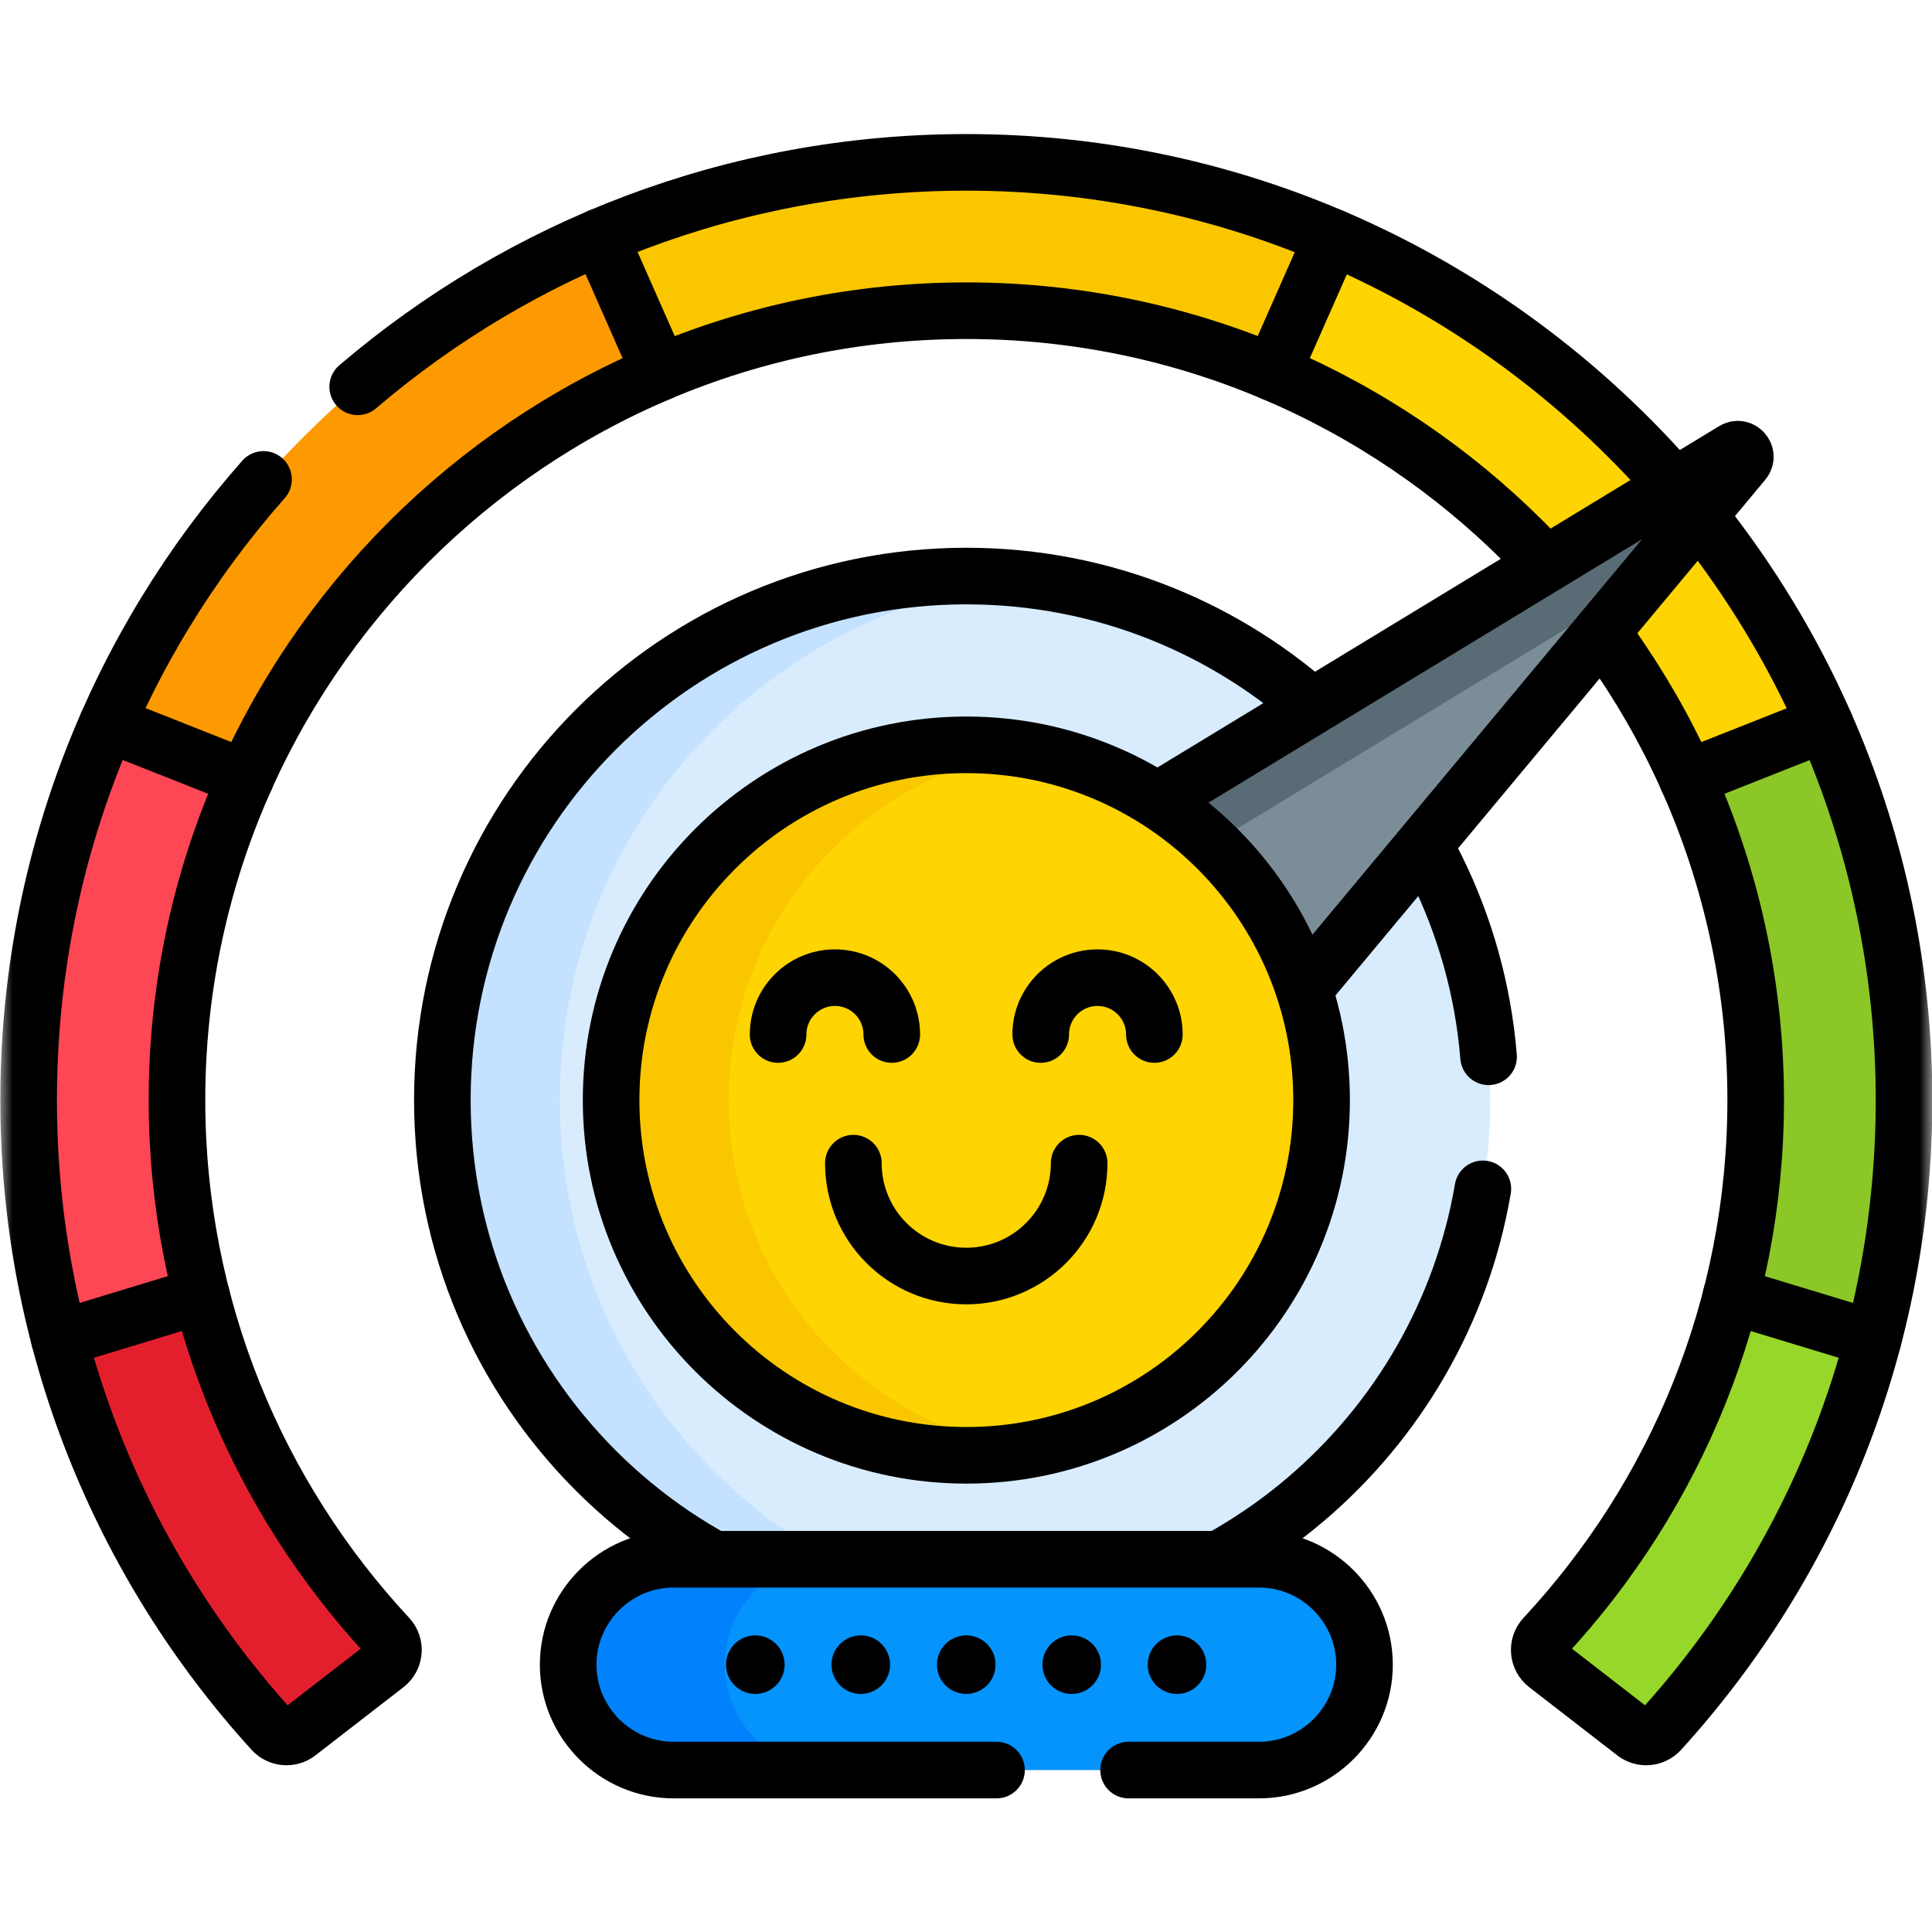 <svg width="78" height="78" viewBox="0 0 78 78" fill="none" xmlns="http://www.w3.org/2000/svg">
<mask id="mask0_3305_11716" style="mask-type:luminance" maskUnits="userSpaceOnUse" x="0" y="0" width="79" height="79">
<path d="M0.008 0.009H78.008V78.009H0.008V0.009Z" fill="white"/>
</mask>
<g mask="url(#mask0_3305_11716)">
<path d="M60.17 44.413C60.17 56.097 50.699 65.569 39.015 65.569C27.331 65.569 17.859 56.097 17.859 44.413C17.859 32.729 27.331 23.257 39.015 23.257C50.699 23.257 60.17 32.729 60.17 44.413Z" fill="#D8ECFE"/>
<path d="M22.602 44.413C22.602 33.531 30.819 24.569 41.386 23.39C40.608 23.303 39.817 23.257 39.015 23.257C27.331 23.257 17.859 32.729 17.859 44.413C17.859 56.097 27.331 65.569 39.015 65.569C39.817 65.569 40.608 65.522 41.386 65.435C30.819 64.256 22.602 55.295 22.602 44.413Z" fill="#C4E2FF"/>
<path d="M60.098 42.665C59.209 31.799 50.11 23.257 39.015 23.257C27.331 23.257 17.859 32.729 17.859 44.413C17.859 56.097 27.331 65.568 39.015 65.568C49.477 65.568 58.164 57.974 59.867 47.997" stroke="black" stroke-width="2.285" stroke-miterlimit="10" stroke-linecap="round" stroke-linejoin="round"/>
<path d="M69.888 52.304C68.55 57.536 65.915 62.255 62.344 66.094C62.04 66.422 62.082 66.94 62.436 67.213L65.993 69.967C66.308 70.212 66.757 70.169 67.026 69.873C71.064 65.433 74.06 60.029 75.63 54.047L69.888 52.304Z" fill="#97D729"/>
<path d="M73.674 29.215L68.109 31.417C69.89 35.388 70.882 39.787 70.882 44.413C70.882 47.136 70.537 49.779 69.891 52.304L75.633 54.047C76.44 50.971 76.871 47.742 76.871 44.413C76.871 39.013 75.727 33.871 73.674 29.215Z" fill="#8BC727"/>
<path d="M9.918 31.417L4.336 29.208C2.293 33.862 1.156 39.004 1.156 44.413C1.156 47.742 1.587 50.971 2.395 54.047L8.137 52.304C7.491 49.779 7.145 47.136 7.145 44.413C7.145 39.786 8.137 35.388 9.918 31.417Z" fill="#FD4755"/>
<path d="M24.222 9.556C15.348 13.327 8.209 20.388 4.336 29.208L9.918 31.417C13.213 24.068 19.215 18.187 26.645 15.045L24.222 9.556Z" fill="#FD9A01"/>
<path d="M53.791 9.573L51.375 15.045C58.806 18.186 64.808 24.067 68.103 31.417L73.668 29.215C69.786 20.414 62.645 13.352 53.791 9.573Z" fill="#FED402"/>
<path d="M38.964 6.556C33.732 6.562 28.75 7.63 24.219 9.555L26.642 15.043C30.447 13.434 34.627 12.545 39.01 12.545C43.394 12.545 47.574 13.434 51.379 15.043L53.794 9.572C49.234 7.626 44.221 6.549 38.964 6.556Z" fill="#FAC600"/>
<path d="M8.132 52.303C8.132 52.303 8.132 52.303 8.132 52.304L2.391 54.047C3.961 60.03 6.958 65.434 10.996 69.875C11.264 70.17 11.714 70.211 12.029 69.967L15.585 67.213C15.939 66.94 15.981 66.422 15.677 66.094C12.106 62.255 9.471 57.536 8.132 52.303Z" fill="#E41F2D"/>
<path d="M10.639 19.355C4.739 26.031 1.156 34.803 1.156 44.413C1.156 54.218 4.885 63.151 11 69.875C11.268 70.17 11.718 70.211 12.033 69.967L15.589 67.213C15.943 66.94 15.985 66.422 15.681 66.094C10.388 60.403 7.145 52.78 7.145 44.413C7.145 26.841 21.441 12.544 39.014 12.544C56.586 12.544 70.882 26.841 70.882 44.413C70.882 52.78 67.639 60.403 62.346 66.094C62.042 66.422 62.084 66.94 62.438 67.213L65.995 69.967C66.311 70.212 66.76 70.169 67.028 69.873C73.143 63.15 76.871 54.217 76.871 44.413C76.871 23.548 59.832 6.53 38.967 6.555C29.606 6.567 21.043 9.977 14.441 15.616" stroke="black" stroke-width="2.285" stroke-miterlimit="10" stroke-linecap="round" stroke-linejoin="round"/>
<path d="M2.391 54.047L8.132 52.304" stroke="black" stroke-width="2.285" stroke-miterlimit="10" stroke-linecap="round" stroke-linejoin="round"/>
<path d="M69.891 52.304L75.632 54.047" stroke="black" stroke-width="2.285" stroke-miterlimit="10" stroke-linecap="round" stroke-linejoin="round"/>
<path d="M51.375 15.043L53.791 9.572" stroke="black" stroke-width="2.285" stroke-miterlimit="10" stroke-linecap="round" stroke-linejoin="round"/>
<path d="M24.219 9.554L26.642 15.043" stroke="black" stroke-width="2.285" stroke-miterlimit="10" stroke-linecap="round" stroke-linejoin="round"/>
<path d="M50.834 71.462H27.193C24.852 71.462 22.938 69.547 22.938 67.207C22.938 64.867 24.852 62.952 27.193 62.952H50.834C53.174 62.952 55.089 64.867 55.089 67.207C55.089 69.547 53.174 71.462 50.834 71.462Z" fill="#0593FC"/>
<path d="M29.263 67.207C29.263 64.867 31.178 62.952 33.519 62.952H27.193C24.852 62.952 22.938 64.867 22.938 67.207C22.938 69.547 24.852 71.462 27.193 71.462H33.519C31.178 71.462 29.263 69.547 29.263 67.207Z" fill="#0182FC"/>
<path d="M45.564 71.462H50.834C53.174 71.462 55.089 69.547 55.089 67.207C55.089 64.867 53.174 62.952 50.834 62.952H27.193C24.852 62.952 22.938 64.867 22.938 67.207C22.938 69.547 24.852 71.462 27.193 71.462H40.232" stroke="black" stroke-width="2.285" stroke-miterlimit="10" stroke-linecap="round" stroke-linejoin="round"/>
<path d="M31.677 67.207C31.677 67.86 31.148 68.389 30.495 68.389C29.842 68.389 29.312 67.86 29.312 67.207C29.312 66.554 29.842 66.025 30.495 66.025C31.148 66.025 31.677 66.554 31.677 67.207Z" fill="black"/>
<path d="M35.934 67.207C35.934 67.86 35.405 68.389 34.752 68.389C34.1 68.389 33.57 67.86 33.57 67.207C33.57 66.554 34.1 66.025 34.752 66.025C35.405 66.025 35.934 66.554 35.934 67.207Z" fill="black"/>
<path d="M40.192 67.207C40.192 67.86 39.663 68.389 39.01 68.389C38.357 68.389 37.828 67.86 37.828 67.207C37.828 66.554 38.357 66.025 39.01 66.025C39.663 66.025 40.192 66.554 40.192 67.207Z" fill="black"/>
<path d="M44.45 67.207C44.45 67.86 43.921 68.389 43.268 68.389C42.615 68.389 42.086 67.86 42.086 67.207C42.086 66.554 42.615 66.025 43.268 66.025C43.921 66.025 44.45 66.554 44.45 67.207Z" fill="black"/>
<path d="M48.7 67.207C48.7 67.86 48.171 68.389 47.518 68.389C46.865 68.389 46.336 67.86 46.336 67.207C46.336 66.554 46.865 66.025 47.518 66.025C48.171 66.025 48.7 66.554 48.7 67.207Z" fill="black"/>
<path d="M68.109 31.417L73.674 29.215" stroke="black" stroke-width="2.285" stroke-miterlimit="10" stroke-linecap="round" stroke-linejoin="round"/>
<path d="M4.336 29.208L9.918 31.417" stroke="black" stroke-width="2.285" stroke-miterlimit="10" stroke-linecap="round" stroke-linejoin="round"/>
<path d="M69.999 18.181L44.5 33.676L51.289 41.558L70.391 18.637C70.611 18.372 70.293 18.003 69.999 18.181Z" fill="#7A8D98"/>
<path d="M66.349 23.487L70.391 18.637C70.611 18.372 70.293 18.003 69.999 18.181L44.5 33.676L46.246 35.703L66.349 23.487Z" fill="#596C76"/>
<path d="M69.999 18.181L44.5 33.676L51.289 41.558L70.391 18.637C70.611 18.372 70.293 18.003 69.999 18.181Z" stroke="black" stroke-width="2.285" stroke-miterlimit="10" stroke-linecap="round" stroke-linejoin="round"/>
<path d="M53.356 44.413C53.356 52.334 46.935 58.755 39.014 58.755C31.093 58.755 24.672 52.334 24.672 44.413C24.672 36.492 31.093 30.071 39.014 30.071C46.935 30.071 53.356 36.492 53.356 44.413Z" fill="#FED402"/>
<path d="M29.416 44.413C29.416 37.3 34.594 31.398 41.386 30.267C40.615 30.139 39.822 30.071 39.014 30.071C31.093 30.071 24.672 36.492 24.672 44.413C24.672 52.334 31.093 58.755 39.014 58.755C39.822 58.755 40.615 58.687 41.386 58.559C34.594 57.428 29.416 51.526 29.416 44.413Z" fill="#FAC600"/>
<path d="M53.356 44.413C53.356 52.334 46.935 58.755 39.014 58.755C31.093 58.755 24.672 52.334 24.672 44.413C24.672 36.492 31.093 30.071 39.014 30.071C46.935 30.071 53.356 36.492 53.356 44.413Z" stroke="black" stroke-width="2.285" stroke-miterlimit="10" stroke-linecap="round" stroke-linejoin="round"/>
<path d="M43.568 46.96C43.568 49.477 41.527 51.517 39.011 51.517C36.493 51.517 34.453 49.477 34.453 46.96" stroke="black" stroke-width="2.285" stroke-miterlimit="10" stroke-linecap="round" stroke-linejoin="round"/>
<path d="M31.414 41.766C31.414 40.499 32.441 39.471 33.709 39.471C34.976 39.471 36.003 40.499 36.003 41.766" stroke="black" stroke-width="2.285" stroke-miterlimit="10" stroke-linecap="round" stroke-linejoin="round"/>
<path d="M42.016 41.766C42.016 40.499 43.043 39.471 44.31 39.471C45.577 39.471 46.605 40.499 46.605 41.766" stroke="black" stroke-width="2.285" stroke-miterlimit="10" stroke-linecap="round" stroke-linejoin="round"/>
</g>
</svg>
